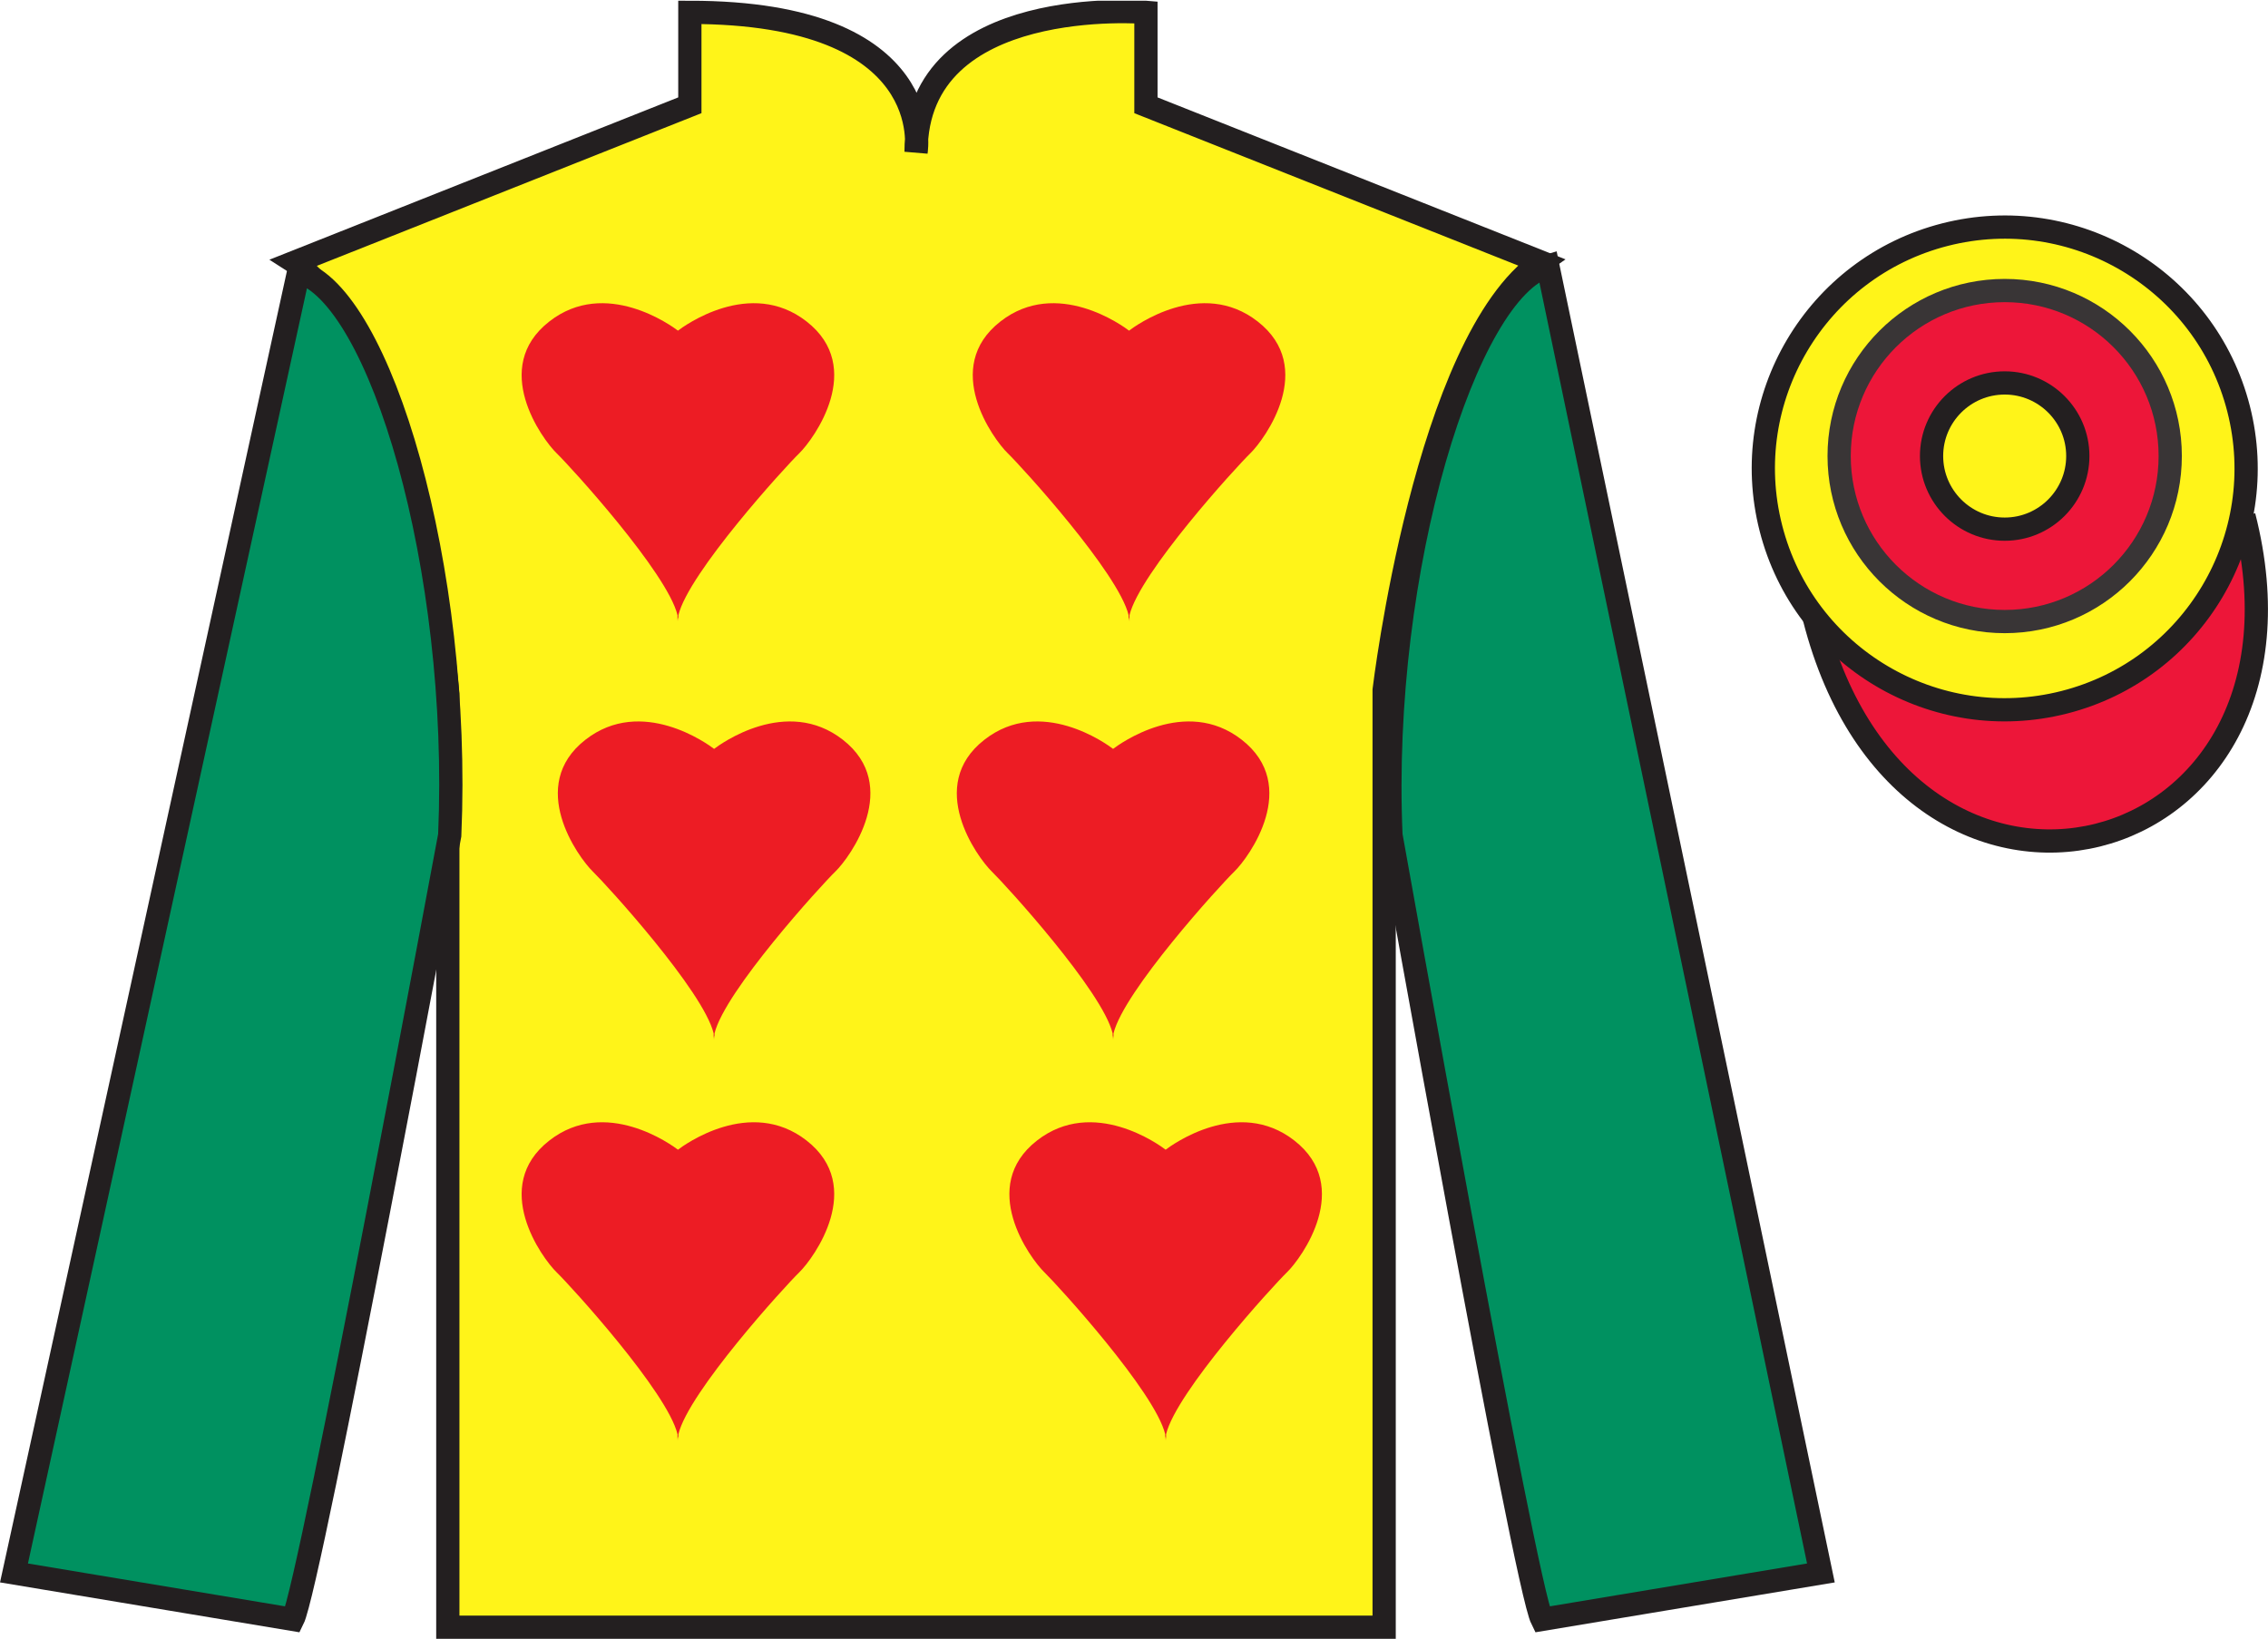 <?xml version="1.0" encoding="UTF-8"?>
<svg xmlns="http://www.w3.org/2000/svg" xmlns:xlink="http://www.w3.org/1999/xlink" width="97.59pt" height="70.53pt" viewBox="0 0 97.59 70.53" version="1.1">
<defs>
<clipPath id="clip1">
  <path d="M 0 70.531 L 97.59 70.531 L 97.59 0.031 L 0 0.031 L 0 70.531 Z M 0 70.531 "/>
</clipPath>
</defs>
<g id="surface0">
<g clip-path="url(#clip1)" clip-rule="nonzero">
<path style=" stroke:none;fill-rule:nonzero;fill:rgb(100%,95.41%,10.001%);fill-opacity:1;" d="M 12.684 11.281 C 12.684 11.281 17.77 14.531 19.27 29.863 C 19.27 29.863 19.27 44.863 19.27 70.031 L 59.559 70.031 L 59.559 29.695 C 59.559 29.695 61.352 14.695 66.309 11.281 L 49.309 4.531 L 49.309 0.531 C 49.309 0.531 39.418 -0.305 39.418 6.531 C 39.418 6.531 40.434 0.531 29.684 0.531 L 29.684 4.531 L 12.684 11.281 "/>
<path style="fill:none;stroke-width:10;stroke-linecap:butt;stroke-linejoin:miter;stroke:rgb(13.73%,12.16%,12.549%);stroke-opacity:1;stroke-miterlimit:4;" d="M 126.836 592.487 C 126.836 592.487 177.695 559.987 192.695 406.667 C 192.695 406.667 192.695 256.667 192.695 4.987 L 595.586 4.987 L 595.586 408.347 C 595.586 408.347 613.516 558.347 663.086 592.487 L 493.086 659.987 L 493.086 699.987 C 493.086 699.987 394.18 708.347 394.18 639.987 C 394.18 639.987 404.336 699.987 296.836 699.987 L 296.836 659.987 L 126.836 592.487 Z M 126.836 592.487 " transform="matrix(0.1,0,0,-0.1,0,70.53)"/>
<path style=" stroke:none;fill-rule:nonzero;fill:rgb(0%,56.872%,37.69%);fill-opacity:1;" d="M 12.602 69.695 C 13.352 68.195 19.352 35.945 19.352 35.945 C 19.852 24.445 16.352 12.695 12.852 11.695 L 0.602 67.695 L 12.602 69.695 "/>
<path style="fill:none;stroke-width:10;stroke-linecap:butt;stroke-linejoin:miter;stroke:rgb(13.73%,12.16%,12.549%);stroke-opacity:1;stroke-miterlimit:4;" d="M 126.016 8.347 C 133.516 23.347 193.516 345.847 193.516 345.847 C 198.516 460.847 163.516 578.347 128.516 588.347 L 6.016 28.347 L 126.016 8.347 Z M 126.016 8.347 " transform="matrix(0.1,0,0,-0.1,0,70.53)"/>
<path style=" stroke:none;fill-rule:nonzero;fill:rgb(0%,56.872%,37.69%);fill-opacity:1;" d="M 78.352 67.695 L 66.602 11.445 C 63.102 12.445 59.352 24.445 59.852 35.945 C 59.852 35.945 65.602 68.195 66.352 69.695 L 78.352 67.695 "/>
<path style="fill:none;stroke-width:10;stroke-linecap:butt;stroke-linejoin:miter;stroke:rgb(13.73%,12.16%,12.549%);stroke-opacity:1;stroke-miterlimit:4;" d="M 783.516 28.347 L 666.016 590.847 C 631.016 580.847 593.516 460.847 598.516 345.847 C 598.516 345.847 656.016 23.347 663.516 8.347 L 783.516 28.347 Z M 783.516 28.347 " transform="matrix(0.1,0,0,-0.1,0,70.53)"/>
<path style="fill-rule:nonzero;fill:rgb(92.863%,8.783%,22.277%);fill-opacity:1;stroke-width:10;stroke-linecap:butt;stroke-linejoin:miter;stroke:rgb(13.73%,12.16%,12.549%);stroke-opacity:1;stroke-miterlimit:4;" d="M 780.703 439.245 C 820.391 283.62 1004.336 331.198 965.547 483.191 " transform="matrix(0.1,0,0,-0.1,0,70.53)"/>
<path style=" stroke:none;fill-rule:nonzero;fill:rgb(100%,95.41%,10.001%);fill-opacity:1;" d="M 88.828 30.223 C 94.387 28.805 97.742 23.148 96.324 17.594 C 94.906 12.035 89.25 8.68 83.691 10.098 C 78.137 11.516 74.781 17.172 76.199 22.727 C 77.613 28.285 83.27 31.641 88.828 30.223 "/>
<path style="fill:none;stroke-width:10;stroke-linecap:butt;stroke-linejoin:miter;stroke:rgb(13.73%,12.16%,12.549%);stroke-opacity:1;stroke-miterlimit:4;" d="M 888.281 403.073 C 943.867 417.253 977.422 473.816 963.242 529.362 C 949.062 584.948 892.5 618.503 836.914 604.323 C 781.367 590.144 747.812 533.581 761.992 478.034 C 776.133 422.448 832.695 388.894 888.281 403.073 Z M 888.281 403.073 " transform="matrix(0.1,0,0,-0.1,0,70.53)"/>
<path style=" stroke:none;fill-rule:nonzero;fill:rgb(92.941%,10.979%,14.119%);fill-opacity:1;" d="M 34.707 13.836 C 32.285 11.945 29.43 14.031 29.172 14.23 C 28.91 14.031 26.055 11.945 23.637 13.836 C 21.094 15.816 23.316 18.891 23.953 19.508 C 24.555 20.09 28.715 24.656 29.152 26.473 L 29.152 26.75 C 29.152 26.691 29.156 26.629 29.172 26.562 C 29.184 26.629 29.191 26.691 29.191 26.75 L 29.191 26.473 C 29.629 24.656 33.789 20.09 34.391 19.508 C 35.023 18.891 37.246 15.816 34.707 13.836 "/>
<path style=" stroke:none;fill-rule:nonzero;fill:rgb(92.941%,10.979%,14.119%);fill-opacity:1;" d="M 53.43 31.836 C 51.008 29.945 48.156 32.031 47.895 32.23 C 47.637 32.031 44.781 29.945 42.359 31.836 C 39.82 33.816 42.043 36.891 42.676 37.508 C 43.277 38.09 47.438 42.656 47.875 44.473 L 47.875 44.75 C 47.875 44.691 47.883 44.629 47.895 44.562 C 47.906 44.629 47.914 44.691 47.914 44.75 L 47.914 44.473 C 48.352 42.656 52.512 38.09 53.113 37.508 C 53.75 36.891 55.969 33.816 53.43 31.836 "/>
<path style=" stroke:none;fill-rule:nonzero;fill:rgb(92.941%,10.979%,14.119%);fill-opacity:1;" d="M 36.266 31.836 C 33.84 29.945 30.984 32.031 30.727 32.23 C 30.469 32.031 27.613 29.945 25.191 31.836 C 22.652 33.816 24.875 36.891 25.508 37.508 C 26.109 38.09 30.27 42.656 30.707 44.473 L 30.707 44.75 C 30.707 44.691 30.715 44.629 30.727 44.562 C 30.738 44.629 30.746 44.691 30.746 44.75 L 30.746 44.473 C 31.184 42.656 35.344 38.09 35.945 37.508 C 36.582 36.891 38.801 33.816 36.266 31.836 "/>
<path style=" stroke:none;fill-rule:nonzero;fill:rgb(92.941%,10.979%,14.119%);fill-opacity:1;" d="M 55.695 49.086 C 53.273 47.195 50.418 49.281 50.156 49.48 C 49.898 49.281 47.043 47.195 44.621 49.086 C 42.082 51.066 44.305 54.141 44.941 54.758 C 45.539 55.34 49.699 59.906 50.137 61.723 L 50.137 62 C 50.137 61.941 50.145 61.879 50.156 61.812 C 50.168 61.879 50.176 61.941 50.176 62 L 50.176 61.723 C 50.613 59.906 54.773 55.34 55.375 54.758 C 56.012 54.141 58.23 51.066 55.695 49.086 "/>
<path style=" stroke:none;fill-rule:nonzero;fill:rgb(92.941%,10.979%,14.119%);fill-opacity:1;" d="M 34.707 49.086 C 32.285 47.195 29.43 49.281 29.172 49.48 C 28.91 49.281 26.055 47.195 23.637 49.086 C 21.094 51.066 23.316 54.141 23.953 54.758 C 24.555 55.34 28.715 59.906 29.152 61.723 L 29.152 62 C 29.152 61.941 29.156 61.879 29.172 61.812 C 29.184 61.879 29.191 61.941 29.191 62 L 29.191 61.723 C 29.629 59.906 33.789 55.34 34.391 54.758 C 35.023 54.141 37.246 51.066 34.707 49.086 "/>
<path style=" stroke:none;fill-rule:nonzero;fill:rgb(92.941%,10.979%,14.119%);fill-opacity:1;" d="M 54.117 13.836 C 51.695 11.945 48.84 14.031 48.582 14.23 C 48.324 14.031 45.469 11.945 43.047 13.836 C 40.508 15.816 42.727 18.891 43.363 19.508 C 43.965 20.09 48.125 24.656 48.562 26.473 L 48.562 26.75 C 48.562 26.691 48.57 26.629 48.582 26.562 C 48.594 26.629 48.602 26.691 48.602 26.75 L 48.602 26.473 C 49.039 24.656 53.199 20.09 53.801 19.508 C 54.434 18.891 56.656 15.816 54.117 13.836 "/>
<path style=" stroke:none;fill-rule:nonzero;fill:rgb(92.863%,8.783%,22.277%);fill-opacity:1;" d="M 86.262 26.75 C 90.195 26.75 93.383 23.559 93.383 19.625 C 93.383 15.691 90.195 12.504 86.262 12.504 C 82.328 12.504 79.137 15.691 79.137 19.625 C 79.137 23.559 82.328 26.75 86.262 26.75 "/>
<path style="fill:none;stroke-width:10;stroke-linecap:butt;stroke-linejoin:miter;stroke:rgb(22.358%,20.945%,21.295%);stroke-opacity:1;stroke-miterlimit:4;" d="M 862.617 437.8 C 901.953 437.8 933.828 469.714 933.828 509.05 C 933.828 548.386 901.953 580.261 862.617 580.261 C 823.281 580.261 791.367 548.386 791.367 509.05 C 791.367 469.714 823.281 437.8 862.617 437.8 Z M 862.617 437.8 " transform="matrix(0.1,0,0,-0.1,0,70.53)"/>
<path style=" stroke:none;fill-rule:nonzero;fill:rgb(100%,95.41%,10.001%);fill-opacity:1;" d="M 86.262 22.773 C 87.996 22.773 89.406 21.363 89.406 19.625 C 89.406 17.891 87.996 16.48 86.262 16.48 C 84.523 16.48 83.113 17.891 83.113 19.625 C 83.113 21.363 84.523 22.773 86.262 22.773 "/>
<path style="fill:none;stroke-width:10;stroke-linecap:butt;stroke-linejoin:miter;stroke:rgb(13.73%,12.16%,12.549%);stroke-opacity:1;stroke-miterlimit:4;" d="M 862.617 477.566 C 879.961 477.566 894.062 491.667 894.062 509.05 C 894.062 526.394 879.961 540.495 862.617 540.495 C 845.234 540.495 831.133 526.394 831.133 509.05 C 831.133 491.667 845.234 477.566 862.617 477.566 Z M 862.617 477.566 " transform="matrix(0.1,0,0,-0.1,0,70.53)"/>
</g>
</g>
</svg>
